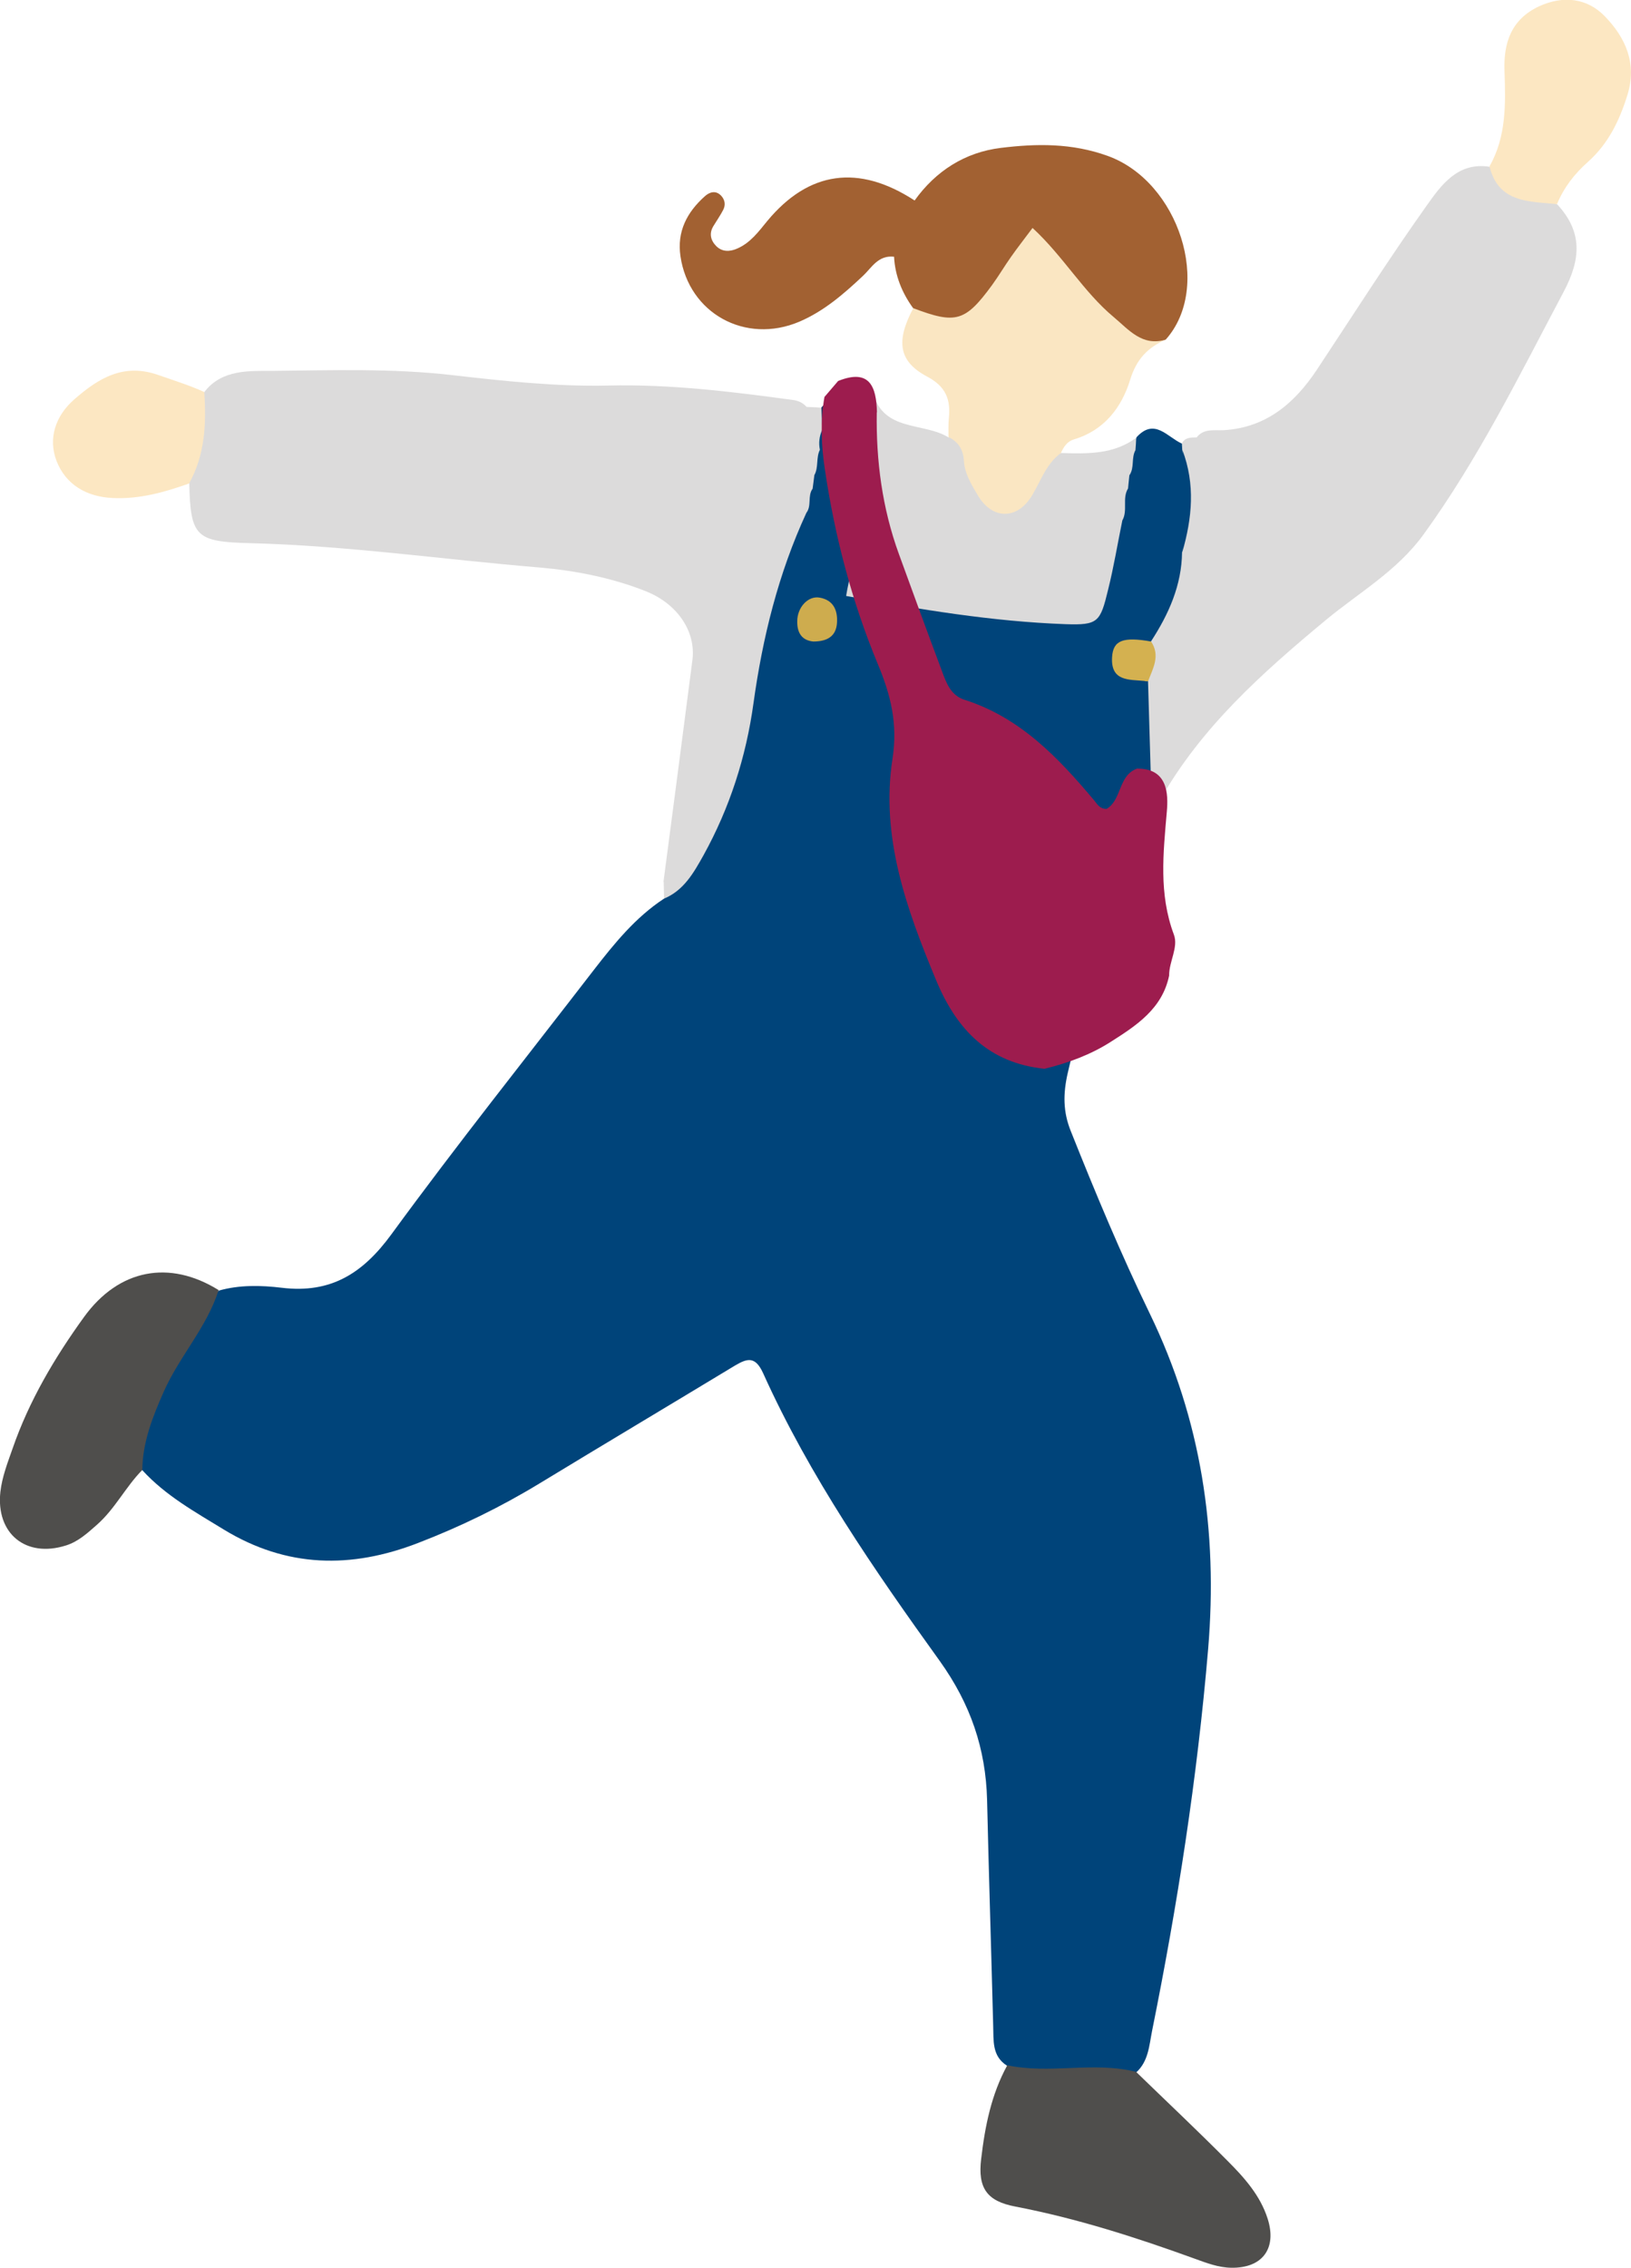 <svg width="82" height="114" viewBox="0 0 82 114" fill="none" xmlns="http://www.w3.org/2000/svg">
<g clip-path="url(#clip0_74_783)">
<path d="M57.125 21.997C58.043 20.972 58.684 21.978 59.429 22.304C59.602 22.457 59.716 22.639 59.793 22.86C60.051 24.383 59.869 25.916 59.927 27.449C59.802 29.212 59.516 30.917 58.215 32.258C57.035 32.699 56.889 33.322 57.775 34.126C58.062 34.395 58.243 34.711 58.33 35.094C58.722 37.451 58.186 39.75 57.957 42.069C56.541 46.026 54.619 49.8 53.682 53.939C53.443 54.983 53.443 55.894 53.835 56.861C55.068 59.956 56.35 63.031 57.804 66.03C60.395 71.376 61.237 76.961 60.74 82.901C60.194 89.368 59.2 95.759 57.918 102.111C57.775 102.839 57.737 103.624 57.125 104.18C54.934 104.592 52.735 105.109 50.631 103.845C49.856 103.356 49.961 102.57 49.933 101.823C49.837 98.048 49.713 94.274 49.627 90.489C49.56 87.903 48.794 85.661 47.245 83.495C43.946 78.906 40.713 74.231 38.37 69.038C37.978 68.176 37.586 68.272 36.955 68.645C33.674 70.629 30.384 72.593 27.104 74.585C25.162 75.764 23.135 76.751 21.021 77.565C17.655 78.868 14.422 78.82 11.257 76.894C9.803 76.003 8.33 75.189 7.163 73.915C6.762 73.426 6.762 72.842 6.924 72.315C7.756 69.555 9.019 67.017 10.998 64.88C12.041 64.583 13.131 64.612 14.174 64.737C16.641 65.034 18.248 64.008 19.682 62.044C22.972 57.541 26.453 53.173 29.858 48.756C30.891 47.424 31.953 46.112 33.387 45.173C35.625 41.973 36.974 38.447 37.519 34.557C37.94 31.568 38.609 28.608 40.034 25.897C40.254 25.513 40.426 25.111 40.464 24.661C40.493 24.402 40.55 24.153 40.617 23.904C40.742 23.492 40.818 23.07 40.828 22.639C40.847 22.285 40.895 21.93 40.99 21.585C41.144 21.058 41.402 20.589 41.66 20.11C41.689 19.698 41.928 19.449 42.301 19.305C42.683 19.161 43.056 19.056 43.42 19.353C43.582 19.477 43.745 19.612 43.907 19.736C44.156 20.656 44.367 21.585 44.319 22.553C44.127 23.243 44.032 23.952 44.08 24.67C44.08 26.318 43.573 27.87 43.085 29.48C46.279 30.15 49.502 30.476 52.716 30.898C54.217 31.089 55.087 30.438 55.355 28.924C55.508 28.062 55.671 27.2 55.977 26.376C56.178 25.858 56.312 25.322 56.331 24.766C56.35 24.498 56.407 24.23 56.474 23.971C56.608 23.549 56.685 23.118 56.799 22.697C56.905 22.457 56.981 22.208 57.144 21.997H57.125Z" fill="#00447A"/>
<path d="M33.358 44.32C33.846 40.603 34.334 36.895 34.812 33.178C34.994 31.741 34.057 30.342 32.44 29.71C30.738 29.039 28.921 28.685 27.152 28.531C22.293 28.129 17.463 27.43 12.586 27.305C9.86 27.238 9.573 26.998 9.516 24.297C9.43 22.706 9.592 21.164 10.281 19.698C11.171 18.548 12.557 18.654 13.705 18.644C16.698 18.615 19.692 18.51 22.714 18.855C25.306 19.152 27.926 19.439 30.566 19.382C33.684 19.305 36.792 19.689 39.891 20.11C40.149 20.148 40.369 20.254 40.541 20.445C40.809 20.79 40.742 21.145 40.57 21.509C38.561 25.801 37.337 30.275 36.744 35.008C36.4 37.758 36.209 40.68 34.659 43.18C34.353 43.678 34.238 44.435 33.368 44.311L33.358 44.32Z" fill="#DCDBDB"/>
<path d="M78.28 10.261C79.571 11.65 79.494 13.02 78.605 14.687C76.405 18.836 74.339 23.051 71.566 26.874C70.227 28.713 68.324 29.786 66.65 31.175C63.465 33.82 60.386 36.56 58.31 40.239C57.899 39.673 57.976 38.993 58.167 38.447C59.076 35.784 59.152 32.91 60.338 30.304C61.027 28.799 61.017 27.171 60.357 25.561C59.898 24.431 60.577 23.166 60.156 21.997C60.52 21.518 61.055 21.652 61.543 21.624C63.666 21.489 65.082 20.273 66.201 18.596C68.027 15.837 69.806 13.039 71.719 10.347C72.446 9.322 73.278 8.134 74.885 8.383C75.831 9.341 77.18 9.59 78.28 10.28V10.261Z" fill="#DCDBDB"/>
<path d="M45.916 15.502C45.352 14.726 44.998 13.864 44.95 12.905C44.147 12.819 43.831 13.451 43.391 13.864C42.425 14.774 41.421 15.646 40.187 16.172C37.471 17.322 34.63 15.751 34.21 12.877C34.028 11.631 34.544 10.664 35.434 9.868C35.663 9.658 35.989 9.543 36.266 9.849C36.448 10.05 36.486 10.3 36.361 10.549C36.218 10.826 36.036 11.085 35.874 11.353C35.635 11.737 35.73 12.091 36.017 12.379C36.323 12.675 36.706 12.656 37.069 12.493C37.729 12.206 38.14 11.641 38.58 11.104C40.656 8.604 43.161 8.24 45.983 10.079C47.044 8.594 48.517 7.655 50.315 7.435C52.113 7.215 53.882 7.186 55.69 7.837C59.276 9.131 60.969 14.429 58.607 17.073C57.105 17.696 56.12 16.766 55.145 15.875C54.265 15.071 53.605 14.065 52.869 13.135C52.199 12.283 51.711 12.369 51.166 13.222C50.659 14.017 50.133 14.793 49.464 15.454C48.297 16.604 47.226 16.594 45.906 15.492L45.916 15.502Z" fill="#A26132"/>
<path d="M43.888 22.764C44.089 21.758 43.993 20.752 43.888 19.746C44.424 21.729 46.432 21.212 47.685 21.988C48.345 21.806 48.555 22.304 48.775 22.754C48.967 23.147 49.034 23.588 49.225 23.99C49.971 25.542 50.793 25.6 51.769 24.163C52.18 23.559 52.429 22.774 53.366 22.774C54.676 22.812 55.986 22.85 57.124 22.007C57.115 22.218 57.105 22.429 57.086 22.63C56.866 23.023 57.048 23.511 56.78 23.895C56.761 24.115 56.732 24.335 56.713 24.556C56.407 25.054 56.713 25.657 56.426 26.165C56.187 27.334 55.996 28.503 55.709 29.652C55.317 31.272 55.212 31.434 53.567 31.377C49.885 31.243 46.26 30.639 42.54 29.959C42.827 28.139 43.63 26.529 43.563 24.766C43.917 24.144 43.515 23.396 43.879 22.774L43.888 22.764Z" fill="#DBDADA"/>
<path d="M50.621 103.816C52.763 104.285 54.973 103.615 57.115 104.151C58.645 105.636 60.204 107.102 61.706 108.616C62.547 109.459 63.36 110.359 63.733 111.538C64.211 113.042 63.456 114.029 61.897 114C61.256 113.991 60.663 113.761 60.08 113.55C57.124 112.477 54.141 111.519 51.051 110.925C49.627 110.656 49.148 110.005 49.33 108.52C49.521 106.891 49.837 105.291 50.64 103.826L50.621 103.816Z" fill="#4F4E4C"/>
<path d="M53.366 22.754C52.62 23.281 52.343 24.134 51.903 24.881C51.157 26.146 49.885 26.146 49.148 24.881C48.833 24.345 48.498 23.808 48.46 23.157C48.431 22.61 48.182 22.208 47.685 21.968C47.685 21.652 47.675 21.336 47.704 21.03C47.8 20.081 47.561 19.43 46.595 18.922C45.16 18.155 45.045 17.13 45.916 15.492C48.058 16.306 48.527 16.172 49.875 14.333C50.21 13.873 50.497 13.384 50.822 12.924C51.138 12.474 51.482 12.033 51.912 11.459C53.462 12.886 54.466 14.668 55.996 15.942C56.752 16.575 57.421 17.427 58.607 17.073C57.698 17.475 57.134 18.06 56.819 19.094C56.388 20.493 55.508 21.643 53.978 22.093C53.662 22.189 53.481 22.457 53.347 22.754H53.366Z" fill="#FAE6C2"/>
<path d="M10.989 64.861C10.396 66.729 9.019 68.186 8.234 69.958C7.67 71.232 7.173 72.487 7.154 73.896C6.312 74.748 5.786 75.85 4.868 76.655C4.39 77.076 3.931 77.498 3.319 77.69C1.301 78.332 -0.21 77.096 0.019 74.998C0.105 74.241 0.383 73.532 0.631 72.823C1.463 70.418 2.745 68.253 4.227 66.203C5.977 63.788 8.521 63.319 10.989 64.852V64.861Z" fill="#4F4E4C"/>
<path d="M78.28 10.261C76.874 10.117 75.344 10.213 74.885 8.364C75.736 6.87 75.697 5.231 75.64 3.583C75.583 2.146 75.984 0.968 77.381 0.316C78.595 -0.239 79.8 -0.105 80.699 0.834C81.723 1.897 82.316 3.191 81.818 4.781C81.417 6.074 80.852 7.234 79.829 8.144C79.159 8.738 78.624 9.428 78.28 10.261Z" fill="#FCE7C2"/>
<path d="M33.358 44.32C34.439 43.219 34.937 41.849 35.233 40.373C35.845 37.279 36.381 34.165 36.725 31.023C36.811 30.199 37.041 29.413 37.394 28.694C37.949 27.554 38.313 26.347 38.504 25.13C38.743 23.598 39.126 22.218 40.321 21.154C40.474 21.02 40.464 20.695 40.531 20.455C40.79 20.465 41.048 20.474 41.297 20.493C41.526 20.858 41.488 21.231 41.335 21.614C41.191 21.93 41.153 22.266 41.22 22.611C41.019 23.013 41.163 23.492 40.943 23.885C40.914 24.115 40.885 24.335 40.856 24.565C40.589 24.929 40.818 25.418 40.541 25.782C39.135 28.829 38.341 32.038 37.882 35.353C37.509 38.055 36.687 40.613 35.367 42.998C34.879 43.87 34.382 44.761 33.387 45.173C33.387 44.895 33.368 44.608 33.368 44.33L33.358 44.32Z" fill="#DCDBDB"/>
<path d="M10.271 19.708C10.377 21.298 10.31 22.86 9.506 24.306C8.263 24.747 7.001 25.102 5.662 25.035C4.342 24.977 3.299 24.354 2.84 23.166C2.41 22.036 2.793 20.896 3.73 20.081C4.944 19.018 6.216 18.223 7.995 18.864C8.76 19.133 9.535 19.372 10.271 19.708Z" fill="#FCE7C2"/>
<path d="M60.156 21.988C60.424 22.333 60.701 22.668 60.96 23.013C61.313 23.463 61.428 23.913 60.845 24.278C60.242 24.651 60.252 25.025 60.845 25.398C61.294 25.676 61.294 26.108 61.294 26.558C61.285 28.11 61.39 29.643 60.615 31.128C59.841 32.613 59.506 34.28 59.382 35.975C59.334 36.579 59.19 37.269 58.837 37.738C58.253 38.534 58.243 39.348 58.31 40.229C58.205 40.843 58.511 41.532 57.947 42.05C57.87 39.444 57.794 36.838 57.718 34.232C57.536 33.552 57.612 32.881 57.87 32.239C58.76 30.869 59.41 29.422 59.429 27.755C59.707 26.04 59.688 24.335 59.439 22.62C59.439 22.515 59.42 22.4 59.42 22.294C59.573 21.978 59.869 21.997 60.147 21.988H60.156Z" fill="#DCDBDB"/>
<path d="M41.335 21.605C41.325 21.231 41.306 20.858 41.296 20.484C41.411 20.359 41.535 20.225 41.65 20.101C41.612 20.618 41.813 21.183 41.335 21.605Z" fill="#223966"/>
<path d="M43.401 19.353C43.028 19.334 42.654 19.324 42.282 19.305C42.674 18.912 43.047 18.893 43.401 19.353Z" fill="#223966"/>
<path d="M57.87 32.248C58.349 32.958 57.966 33.599 57.718 34.251C57.66 34.251 57.593 34.251 57.536 34.232C56.761 34.155 55.843 34.261 55.91 33.044C55.958 32.191 56.455 31.999 57.87 32.248Z" fill="#D4B150"/>
<path d="M40.885 32.249C40.311 32.191 40.072 31.808 40.082 31.233C40.082 30.524 40.637 29.93 41.22 30.045C41.899 30.17 42.119 30.677 42.081 31.3C42.042 32 41.574 32.249 40.885 32.249Z" fill="#CEAC4E"/>
<path d="M59.449 22.63C60.099 24.345 59.936 26.05 59.439 27.765C59.439 26.05 59.439 24.345 59.449 22.63Z" fill="#00447A"/>
<path d="M43.888 22.764C43.926 23.453 43.965 24.143 43.573 24.756C43.601 24.076 43.286 23.348 43.888 22.764Z" fill="#223966"/>
<path d="M44.08 20.732C44.041 23.166 44.357 25.551 45.189 27.841C45.906 29.815 46.623 31.779 47.36 33.743C47.58 34.337 47.8 34.96 48.498 35.18C51.291 36.071 53.213 38.093 55.02 40.248C55.174 40.44 55.307 40.679 55.642 40.66C56.407 40.2 56.216 38.983 57.163 38.639C58.712 38.619 58.741 39.913 58.664 40.794C58.483 42.892 58.253 44.933 59.018 46.983C59.257 47.616 58.77 48.344 58.779 49.043C58.435 50.71 57.134 51.553 55.853 52.368C54.839 53.019 53.691 53.441 52.515 53.728C49.722 53.441 48.106 51.783 47.063 49.273C45.572 45.69 44.261 42.068 44.873 38.131C45.141 36.387 44.787 34.941 44.127 33.369C42.827 30.236 41.966 26.95 41.469 23.587C41.287 22.39 41.239 21.163 41.45 19.956C41.679 19.688 41.909 19.42 42.138 19.152C43.716 18.519 44.06 19.429 44.089 20.723L44.08 20.732Z" fill="#9D1C4E"/>
</g>
<defs>
<clipPath id="clip0_74_783">
<rect width="82" height="114" fill="white"/>
</clipPath>
</defs>
</svg>
